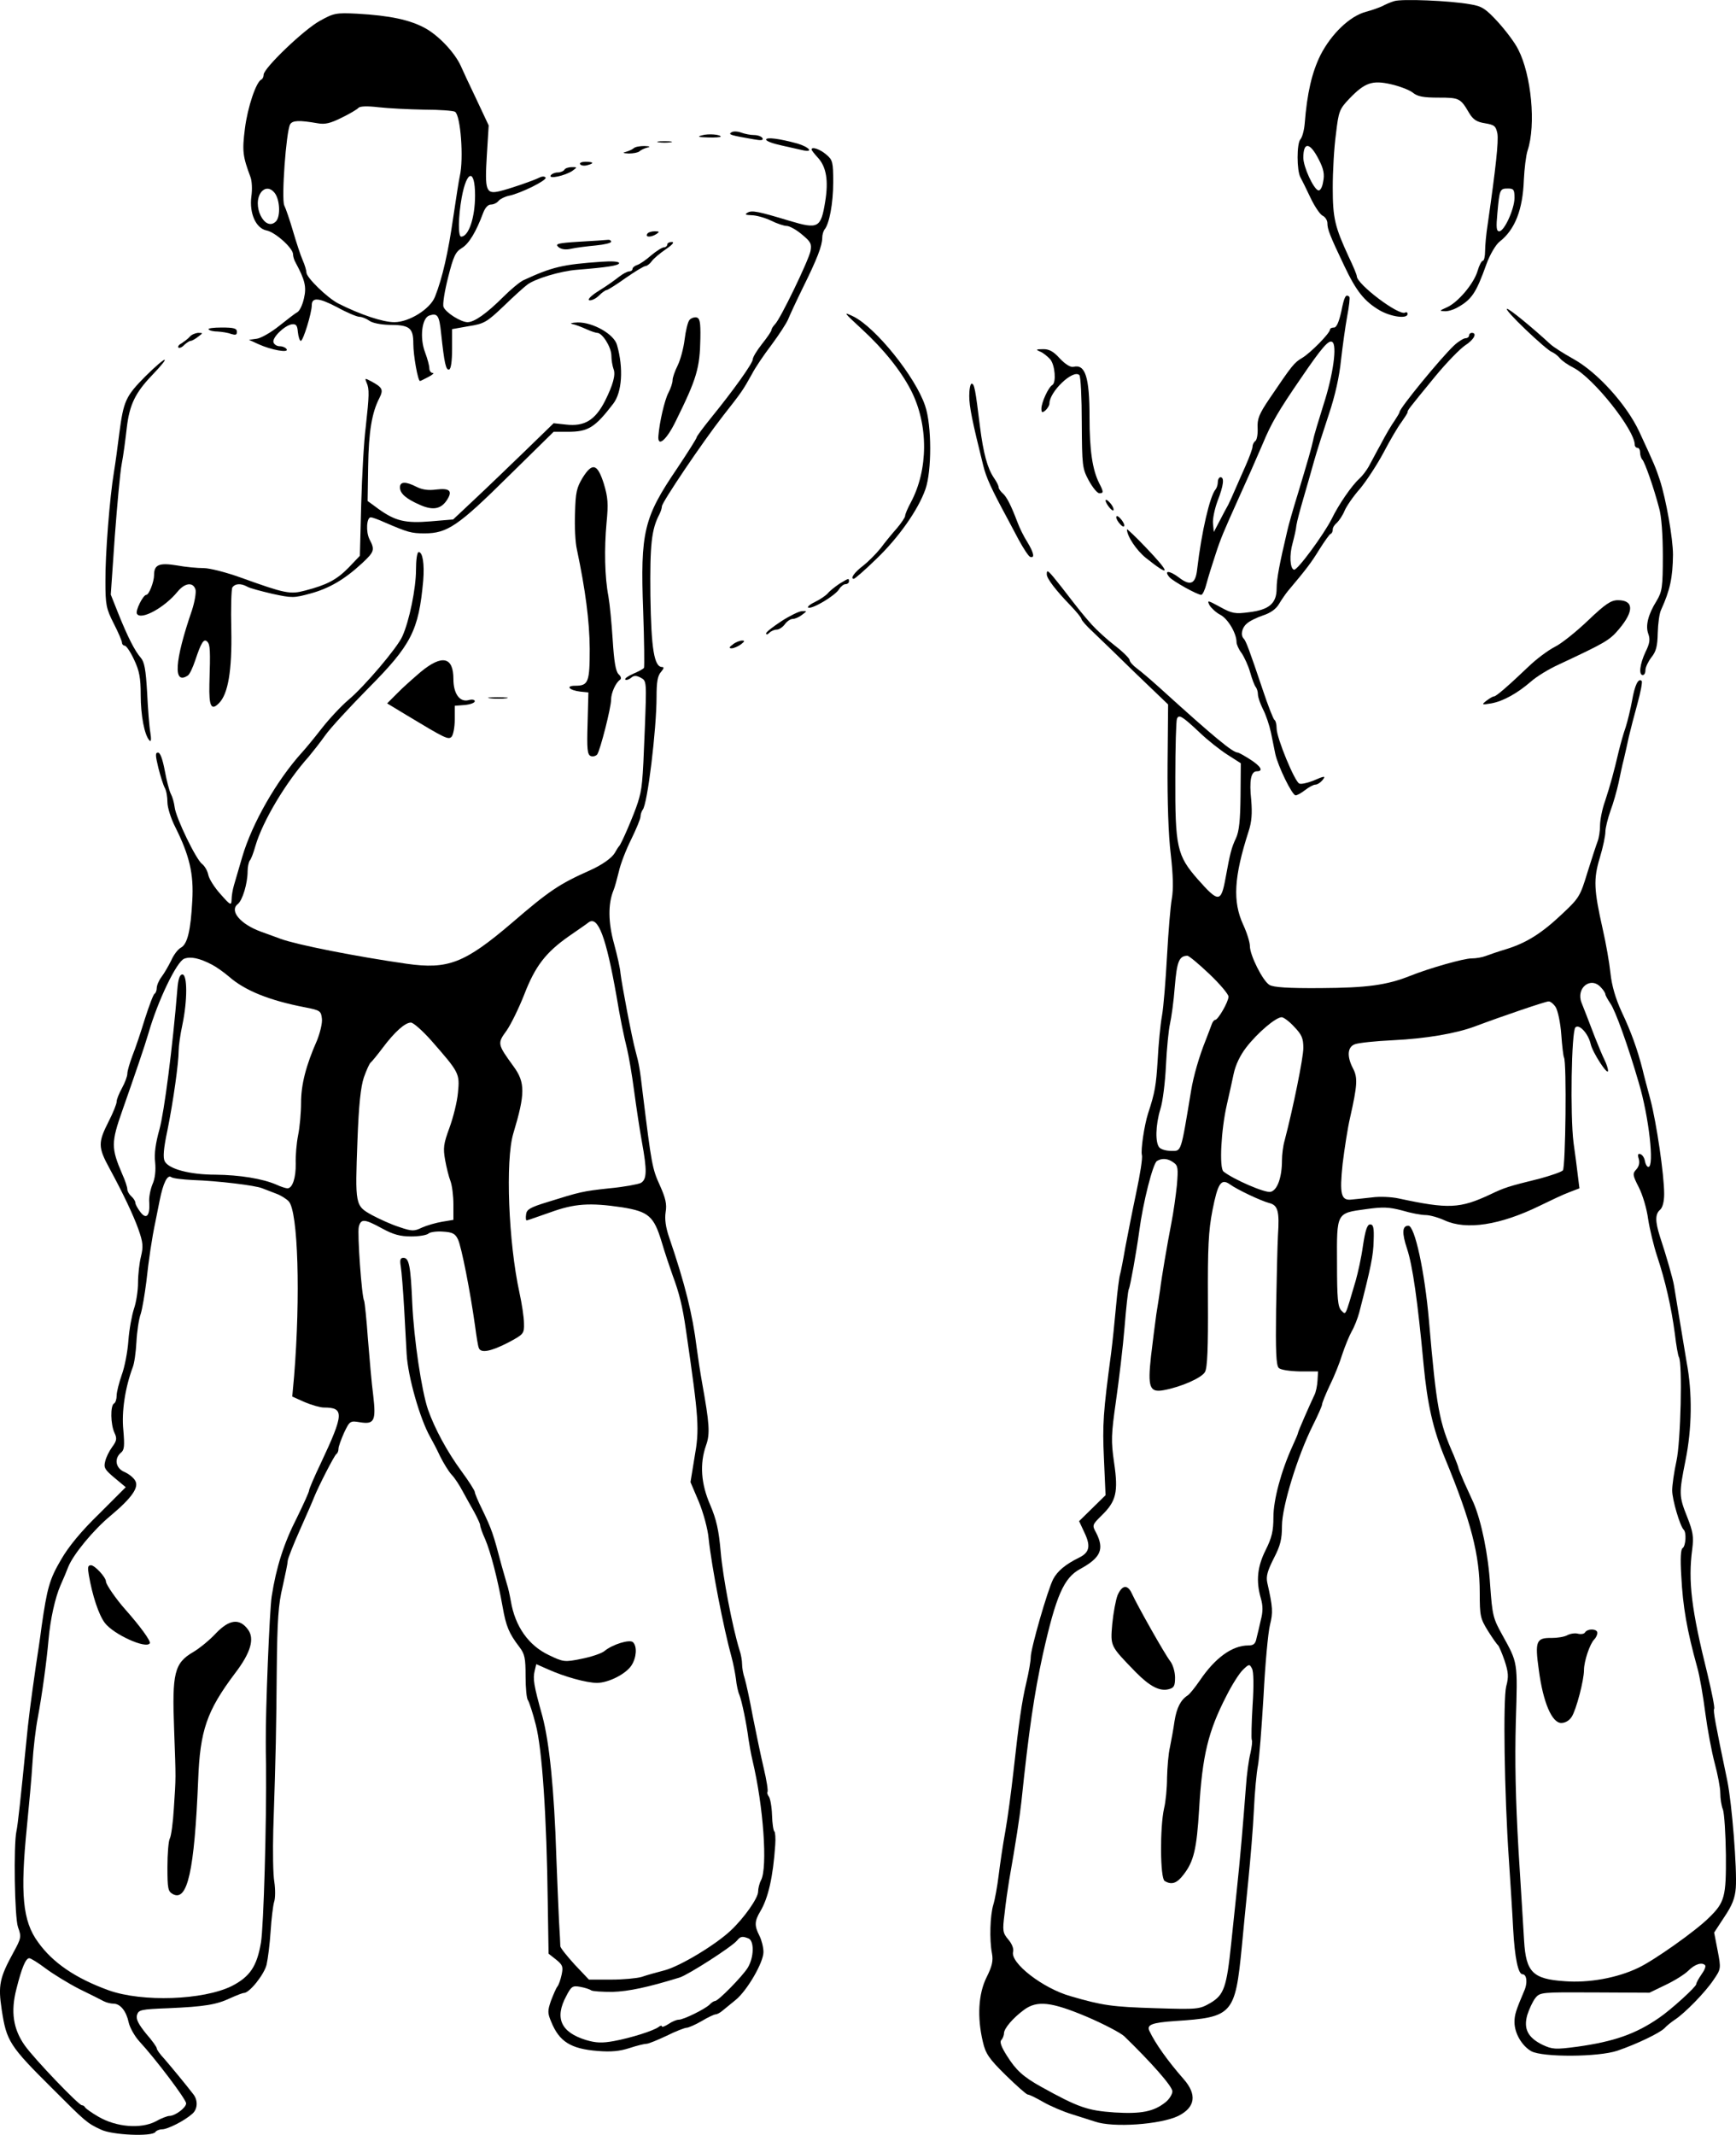 <?xml version="1.0" standalone="no"?>
<!DOCTYPE svg PUBLIC "-//W3C//DTD SVG 20010904//EN"
 "http://www.w3.org/TR/2001/REC-SVG-20010904/DTD/svg10.dtd">
<svg version="1.0" xmlns="http://www.w3.org/2000/svg"
 width="649.519pt" height="798.594pt" viewBox="0 0 649.519 798.594"
 preserveAspectRatio="xMidYMid meet">
<g transform="translate(-29.357,805.519) scale(0.1,-0.1)"
fill="#000000" stroke="none">
<path d="M5510 8051 c-14 -4 -34 -13 -45 -19 -11 -5 -38 -15 -61 -21 -60 -16
-129 -82 -170 -162 -32 -65 -50 -142 -59 -257 -2 -24 -9 -50 -16 -58 -14 -16
-14 -116 0 -142 5 -9 22 -43 37 -75 15 -32 35 -62 45 -68 11 -5 19 -18 19 -29
0 -22 9 -46 63 -159 45 -95 75 -133 133 -167 42 -24 104 -33 104 -13 0 5 -4 8
-9 5 -22 -14 -181 106 -181 136 0 5 -13 37 -30 72 -52 113 -60 144 -60 260 0
60 5 150 12 200 10 86 13 93 51 133 57 59 85 69 155 53 31 -7 68 -21 81 -31
18 -15 40 -19 97 -19 77 0 82 -2 114 -57 15 -25 28 -34 60 -39 35 -6 40 -10
46 -38 5 -29 -6 -129 -36 -338 -6 -37 -10 -83 -10 -102 0 -20 -4 -36 -8 -36
-5 0 -14 -17 -20 -38 -14 -48 -74 -119 -116 -137 -27 -12 -28 -13 -8 -14 12
-1 32 5 45 12 57 31 73 55 112 164 13 36 35 73 49 84 58 45 87 120 91 231 2
42 8 92 14 110 32 96 14 283 -35 378 -12 25 -47 71 -76 103 -46 50 -60 59
-103 66 -77 14 -257 21 -285 12z m-282 -593 c18 -35 22 -55 16 -83 -3 -20 -11
-34 -18 -32 -18 5 -56 88 -56 122 0 62 25 58 58 -7z m732 -143 c0 -41 -38
-125 -57 -125 -11 0 -12 15 -7 68 8 88 9 92 39 92 22 0 25 -4 25 -35z"/>
<path d="M1490 7977 c-60 -33 -210 -177 -210 -201 0 -8 -4 -16 -8 -18 -20 -8
-52 -104 -62 -183 -11 -86 -8 -105 21 -183 5 -13 7 -45 3 -72 -8 -63 17 -119
57 -127 32 -6 99 -66 99 -89 0 -8 4 -22 10 -32 34 -63 41 -90 31 -132 -5 -24
-16 -47 -24 -52 -8 -4 -39 -28 -69 -52 -30 -24 -68 -46 -84 -48 l-29 -4 35
-16 c48 -22 115 -34 106 -19 -4 6 -15 11 -26 11 -10 0 -20 6 -23 14 -7 17 40
63 68 68 16 2 21 -3 23 -29 2 -18 7 -33 11 -33 9 0 41 105 41 133 0 31 26 29
95 -7 36 -20 74 -36 84 -36 9 0 26 -7 37 -15 11 -8 41 -14 72 -15 79 0 92 -11
92 -71 0 -43 17 -139 25 -139 2 0 16 7 31 15 16 8 23 15 17 15 -7 0 -13 8 -13
17 0 10 -7 36 -16 60 -21 55 -12 129 16 138 31 10 37 0 44 -67 12 -112 18
-139 30 -135 7 2 11 32 11 77 l0 74 62 11 c58 9 68 15 131 75 37 36 77 72 88
80 28 22 123 51 186 56 113 9 158 16 158 25 0 6 -26 8 -67 5 -143 -10 -183
-19 -291 -69 -13 -6 -47 -34 -75 -62 -63 -63 -109 -95 -134 -95 -25 0 -82 36
-90 57 -4 9 4 59 17 110 20 80 28 96 51 110 27 16 54 61 80 131 7 19 18 32 29
32 10 0 23 6 29 14 6 7 24 16 39 19 44 9 143 58 137 68 -4 5 -13 5 -23 0 -24
-12 -111 -42 -149 -51 -51 -12 -56 2 -48 133 l7 113 -47 100 c-26 54 -52 110
-58 124 -23 49 -80 110 -131 139 -58 32 -133 48 -256 55 -80 4 -88 2 -140 -27z
m390 -332 c58 0 110 -4 116 -8 21 -13 33 -175 18 -240 -3 -12 -14 -83 -25
-157 -18 -126 -40 -225 -68 -295 -18 -46 -97 -95 -152 -95 -43 0 -127 28 -210
70 -42 22 -119 97 -119 116 0 7 -6 28 -14 46 -8 18 -24 67 -36 108 -12 41 -27
85 -33 97 -11 25 7 275 22 303 9 15 34 16 103 4 28 -5 48 0 90 21 29 14 58 31
63 37 6 6 33 7 75 2 36 -4 112 -8 170 -9z m191 -321 c0 -83 -24 -154 -52 -154
-12 0 -11 74 2 146 19 104 50 109 50 8z m-751 11 c21 -25 24 -89 6 -108 -42
-42 -93 63 -54 111 14 16 33 15 48 -3z"/>
<path d="M3030 7560 c-13 -8 -3 -11 84 -26 28 -5 37 -4 32 5 -4 6 -18 11 -31
11 -13 0 -34 4 -48 9 -13 5 -30 6 -37 1z"/>
<path d="M2920 7549 c-19 -5 -14 -7 23 -8 26 -1 47 1 47 3 0 8 -46 12 -70 5z"/>
<path d="M3160 7533 c0 -6 26 -15 58 -22 31 -7 67 -15 80 -18 41 -9 23 12 -20
25 -69 19 -118 25 -118 15z"/>
<path d="M2758 7523 c12 -2 32 -2 45 0 12 2 2 4 -23 4 -25 0 -35 -2 -22 -4z"/>
<path d="M2665 7501 c-6 -5 -19 -11 -30 -14 -14 -3 -10 -5 11 -6 16 0 34 3 40
8 5 5 18 11 29 14 14 3 10 5 -10 6 -17 0 -35 -3 -40 -8z"/>
<path d="M3330 7496 c0 -3 11 -17 24 -31 31 -34 40 -85 27 -164 -16 -99 -26
-104 -133 -72 -119 36 -141 40 -157 31 -12 -7 -9 -9 15 -10 16 0 49 -9 72 -20
22 -11 49 -20 59 -20 10 0 36 -14 57 -32 33 -27 37 -35 32 -62 -7 -35 -113
-255 -133 -274 -7 -7 -13 -17 -13 -21 0 -5 -16 -28 -35 -52 -19 -24 -35 -50
-35 -58 0 -15 -74 -118 -157 -220 -29 -36 -53 -68 -53 -72 0 -4 -33 -56 -73
-116 -125 -184 -138 -237 -127 -533 4 -113 5 -208 3 -213 -2 -4 -21 -14 -40
-22 -20 -9 -33 -18 -30 -22 4 -3 13 0 21 6 11 10 20 10 37 1 22 -12 22 -13 15
-194 -8 -205 -10 -221 -26 -273 -14 -44 -62 -156 -70 -163 -3 -3 -10 -14 -16
-25 -11 -19 -47 -45 -94 -66 -115 -51 -154 -78 -291 -196 -177 -151 -239 -175
-394 -153 -189 27 -411 71 -471 93 -21 8 -55 20 -74 27 -77 28 -119 78 -87
103 18 14 37 78 37 123 0 16 4 34 8 40 5 5 14 29 21 54 27 93 114 239 200 335
14 17 42 52 61 79 19 27 91 105 160 175 163 164 190 217 207 404 5 63 -2 107
-17 107 -6 0 -10 -30 -10 -67 0 -68 -25 -191 -51 -248 -18 -42 -143 -189 -202
-238 -27 -23 -72 -71 -100 -107 -28 -36 -61 -76 -74 -90 -94 -104 -186 -264
-223 -390 -12 -41 -26 -89 -31 -106 -5 -17 -9 -41 -9 -55 -1 -22 -4 -21 -41
21 -22 24 -43 57 -46 72 -3 16 -14 34 -23 41 -22 15 -99 174 -103 213 -2 16
-8 38 -14 49 -6 11 -16 50 -23 88 -8 42 -17 67 -25 67 -11 0 -10 -11 1 -57 8
-32 19 -66 24 -75 6 -10 10 -34 10 -54 0 -19 13 -61 29 -92 53 -106 70 -175
64 -276 -6 -112 -18 -163 -43 -176 -11 -6 -27 -27 -36 -48 -10 -20 -26 -48
-36 -61 -10 -13 -18 -32 -18 -42 0 -9 -4 -19 -8 -21 -4 -1 -20 -43 -36 -93
-15 -49 -36 -112 -47 -139 -10 -27 -19 -57 -19 -67 0 -10 -9 -34 -20 -54 -11
-20 -20 -42 -20 -51 0 -8 -13 -41 -30 -74 -40 -79 -40 -96 3 -175 50 -92 89
-174 108 -227 18 -51 19 -66 10 -103 -6 -24 -11 -68 -11 -98 0 -30 -7 -74 -15
-97 -8 -24 -18 -78 -21 -119 -3 -42 -14 -100 -25 -129 -10 -29 -19 -64 -19
-77 0 -13 -4 -27 -10 -30 -14 -8 -13 -78 2 -110 10 -21 8 -30 -9 -53 -11 -15
-23 -39 -26 -54 -6 -23 -1 -31 35 -61 l42 -35 -99 -99 c-67 -65 -115 -123
-143 -172 -43 -73 -52 -105 -73 -251 -5 -41 -15 -106 -21 -145 -19 -133 -28
-200 -37 -295 -19 -191 -31 -305 -36 -325 -11 -51 -7 -323 6 -359 13 -36 12
-41 -17 -94 -52 -95 -58 -123 -44 -215 18 -118 29 -135 191 -296 122 -122 128
-128 180 -152 42 -21 193 -27 204 -9 3 5 15 10 25 10 21 0 84 32 113 58 20 17
22 50 4 73 -26 34 -83 103 -109 133 -16 17 -28 34 -28 39 0 5 -18 30 -40 55
-28 35 -38 53 -34 69 6 20 13 22 118 26 135 6 179 13 232 38 22 10 45 19 50
19 21 0 76 69 85 106 5 22 12 77 15 124 3 47 9 96 13 110 5 14 5 48 1 75 -5
28 -6 115 -4 195 10 301 11 371 13 597 2 190 6 247 22 313 10 45 19 88 19 96
0 8 21 61 46 117 25 56 49 111 53 122 17 42 76 157 83 161 5 3 8 12 8 20 0 8
10 35 21 60 21 44 23 45 59 39 54 -9 61 5 50 100 -6 44 -14 140 -20 213 -5 73
-12 136 -14 141 -9 14 -26 252 -20 277 8 31 21 30 87 -6 42 -23 68 -30 109
-30 30 0 59 5 65 11 5 5 30 9 54 7 36 -2 46 -8 56 -29 13 -27 46 -195 64 -324
5 -38 11 -76 14 -82 7 -21 46 -13 110 20 58 31 60 33 59 72 0 22 -8 74 -17
115 -41 188 -53 494 -23 595 45 149 45 191 1 251 -61 84 -61 86 -26 134 16 23
46 84 66 135 41 106 80 157 167 218 33 23 67 46 74 52 35 25 65 -54 104 -275
13 -79 27 -148 40 -200 6 -25 18 -94 26 -155 8 -60 21 -146 29 -190 20 -109
19 -142 -4 -155 -11 -5 -63 -15 -118 -20 -101 -11 -108 -13 -233 -52 -62 -19
-76 -27 -78 -45 -2 -13 -1 -23 2 -23 3 0 42 14 88 30 91 33 147 37 269 19 99
-16 119 -33 148 -129 12 -41 31 -97 41 -125 25 -67 37 -115 50 -205 49 -337
51 -370 32 -477 l-15 -92 31 -73 c17 -41 34 -103 37 -139 11 -104 56 -336 86
-444 6 -22 13 -58 16 -80 2 -22 8 -49 13 -60 9 -22 27 -109 34 -165 3 -19 9
-55 15 -80 41 -171 57 -401 32 -448 -6 -11 -11 -31 -11 -43 0 -24 -52 -98
-102 -145 -56 -53 -188 -133 -247 -149 -31 -8 -70 -19 -87 -25 -17 -5 -68 -10
-114 -10 l-83 0 -54 57 c-29 32 -53 62 -53 68 0 5 -2 48 -5 95 -2 47 -7 155
-10 240 -8 252 -26 427 -52 525 -33 118 -36 140 -29 170 l6 25 43 -19 c62 -28
145 -51 184 -51 43 0 108 33 129 65 19 29 22 71 6 87 -12 12 -77 -8 -107 -33
-11 -9 -50 -22 -86 -29 -63 -13 -68 -12 -122 14 -76 36 -126 107 -142 201 -4
22 -10 51 -15 65 -4 14 -13 45 -20 70 -31 118 -36 133 -73 210 -15 30 -27 59
-27 64 0 5 -22 40 -50 78 -53 72 -100 159 -125 230 -24 70 -53 264 -59 398 -6
140 -12 170 -33 170 -12 0 -14 -8 -10 -32 3 -18 9 -91 13 -163 4 -71 8 -146 9
-165 5 -86 50 -243 88 -310 8 -14 25 -46 37 -72 13 -26 32 -57 43 -69 11 -11
30 -40 42 -63 12 -22 32 -58 44 -79 11 -21 21 -42 21 -47 0 -6 8 -29 19 -53
20 -47 46 -146 65 -252 13 -74 24 -100 63 -151 20 -26 23 -42 23 -110 0 -44 4
-84 9 -89 4 -6 18 -47 29 -91 24 -91 41 -343 45 -668 l3 -189 28 -22 c25 -20
27 -27 21 -56 -4 -19 -11 -39 -16 -45 -5 -6 -15 -30 -24 -53 -13 -38 -13 -46
1 -79 30 -74 73 -101 174 -109 50 -4 82 -1 119 11 27 9 56 16 64 16 7 0 41 14
75 30 34 17 68 30 75 30 6 0 32 11 56 25 23 14 47 25 52 25 5 0 17 6 26 14 10
8 32 26 49 40 43 35 104 140 104 179 0 18 -7 45 -15 61 -19 37 -19 54 3 91 30
50 48 130 56 248 2 26 0 49 -3 51 -4 3 -8 30 -9 62 -1 32 -7 63 -12 69 -5 7
-7 14 -5 17 3 3 -3 43 -14 89 -11 46 -29 134 -41 194 -11 61 -25 124 -30 141
-6 17 -10 41 -10 54 0 13 -4 37 -10 54 -26 84 -62 272 -70 366 -7 81 -16 121
-39 175 -35 80 -40 154 -16 223 16 44 13 81 -15 237 -6 33 -15 92 -20 130 -15
123 -44 239 -102 409 -14 40 -18 71 -14 97 5 30 0 52 -22 101 -28 61 -31 79
-63 338 -12 101 -14 113 -28 165 -13 47 -51 247 -56 290 -1 17 -12 66 -24 110
-22 79 -23 149 -2 200 5 11 13 43 20 70 6 28 27 82 46 120 19 39 35 77 35 86
0 8 4 19 8 25 18 19 52 301 52 423 0 55 4 79 17 93 10 12 12 18 4 18 -30 0
-41 68 -44 267 -2 192 4 248 34 305 5 10 9 23 9 29 0 15 151 239 229 339 70
89 74 95 108 156 11 22 44 71 73 109 29 39 56 81 62 95 5 13 30 67 56 120 52
105 72 156 72 186 0 11 4 24 8 30 18 20 33 98 33 177 0 76 -2 84 -26 104 -23
20 -55 31 -55 19z m-2244 -3049 c16 -8 44 -28 63 -44 60 -53 151 -90 286 -116
57 -11 60 -14 63 -43 2 -16 -7 -52 -18 -80 -42 -95 -60 -166 -60 -234 0 -37
-5 -92 -11 -121 -6 -30 -10 -77 -9 -106 1 -53 -12 -93 -31 -93 -6 0 -25 6 -42
14 -51 22 -136 36 -227 37 -96 0 -175 21 -190 50 -7 13 -5 46 10 116 22 109
42 252 42 298 0 17 6 60 14 97 19 90 19 188 0 188 -10 0 -16 -17 -19 -57 -17
-210 -49 -459 -67 -523 -14 -50 -20 -91 -16 -122 3 -31 0 -61 -10 -83 -8 -20
-14 -50 -12 -68 3 -50 -11 -65 -33 -36 -10 13 -19 29 -19 35 0 6 -7 17 -15 24
-8 7 -15 19 -15 26 0 8 -8 33 -19 57 -42 98 -42 118 1 240 47 134 83 239 97
287 35 122 106 269 134 279 24 9 57 2 103 -22z m821 -284 c105 -120 107 -123
100 -195 -3 -35 -18 -94 -32 -132 -22 -60 -24 -75 -16 -120 5 -28 14 -64 20
-79 6 -16 11 -55 11 -87 l0 -58 -42 -7 c-24 -4 -58 -14 -76 -22 -29 -14 -37
-14 -84 2 -29 9 -75 30 -103 45 -63 35 -63 37 -54 280 5 132 12 199 24 235 10
28 21 52 25 55 4 3 24 27 45 55 45 60 84 95 106 95 9 0 43 -30 76 -67z m-892
-522 c91 -3 235 -20 260 -31 11 -4 34 -13 52 -20 17 -6 39 -20 47 -29 35 -38
44 -357 20 -653 l-7 -77 47 -21 c26 -11 58 -20 71 -20 77 0 76 -23 -11 -208
-24 -50 -44 -97 -44 -102 0 -6 -21 -52 -46 -103 -48 -94 -77 -184 -94 -294 -8
-53 -23 -425 -22 -543 0 -19 0 -57 1 -85 2 -221 -9 -606 -19 -666 -15 -89 -41
-128 -109 -163 -107 -53 -335 -61 -461 -16 -124 45 -209 103 -264 180 -58 79
-67 180 -42 430 8 80 18 188 21 240 3 52 12 129 20 170 16 86 33 210 40 290 7
80 25 159 45 205 10 22 23 53 29 69 19 47 94 138 158 191 80 67 108 107 92
132 -6 11 -24 25 -40 32 -33 14 -39 50 -13 72 13 10 14 26 9 85 -7 69 7 159
35 234 6 14 12 57 14 95 2 39 9 86 16 105 6 19 15 73 21 120 9 83 21 164 34
225 3 17 11 53 16 80 13 65 29 97 43 87 6 -5 43 -9 81 -11z m2079 -2837 c22
-9 21 -71 -3 -110 -20 -32 -110 -124 -122 -124 -4 0 -14 -6 -21 -14 -18 -17
-97 -56 -115 -56 -8 0 -25 -7 -38 -16 -14 -9 -25 -13 -25 -9 0 4 -6 3 -12 -2
-18 -14 -103 -41 -168 -53 -44 -8 -67 -7 -104 4 -94 29 -118 82 -74 164 19 37
24 40 52 35 17 -3 36 -9 41 -13 6 -4 42 -6 80 -6 61 2 132 17 252 54 33 11
194 114 214 138 13 16 20 17 43 8z m-2630 -112 c28 -21 85 -56 126 -77 41 -20
83 -41 92 -46 10 -5 26 -9 36 -9 26 0 48 -28 57 -70 4 -19 22 -51 39 -70 62
-67 176 -218 176 -233 0 -16 -41 -47 -63 -47 -7 0 -31 -9 -52 -21 -55 -28
-146 -21 -213 18 -26 15 -48 31 -50 35 -2 4 -7 8 -12 8 -12 0 -177 172 -214
224 -43 61 -53 126 -31 211 20 80 35 115 48 115 6 0 33 -17 61 -38z"/>
<path d="M626 2163 c13 -76 37 -149 60 -179 33 -43 154 -98 168 -76 5 8 -37
65 -92 127 -33 37 -72 93 -72 104 0 16 -42 61 -56 61 -12 0 -13 -8 -8 -37z"/>
<path d="M1102 1946 c-23 -25 -62 -57 -86 -71 -70 -41 -79 -78 -71 -288 7
-196 7 -173 -1 -297 -3 -52 -10 -103 -15 -112 -5 -9 -9 -57 -9 -107 0 -80 2
-91 20 -101 55 -30 81 86 95 426 7 186 32 259 138 400 59 77 74 130 48 164
-31 42 -69 38 -119 -14z"/>
<path d="M2464 7441 c3 -5 15 -7 26 -4 28 7 25 13 -6 13 -14 0 -23 -4 -20 -9z"/>
<path d="M2405 7420 c-3 -5 -15 -10 -25 -10 -10 0 -22 -5 -26 -11 -9 -15 54
-1 81 17 19 14 19 14 -2 14 -12 0 -25 -4 -28 -10z"/>
<path d="M2715 7180 c-8 -13 15 -13 35 0 12 8 11 10 -7 10 -12 0 -25 -4 -28
-10z"/>
<path d="M2461 7151 c-81 -5 -92 -8 -78 -20 11 -9 28 -11 49 -6 18 4 59 9 91
12 31 3 57 9 57 14 0 5 -6 8 -12 7 -7 -1 -55 -4 -107 -7z"/>
<path d="M2790 7140 c0 -5 -6 -10 -12 -10 -7 0 -29 -14 -48 -30 -19 -17 -43
-33 -52 -36 -10 -3 -18 -10 -18 -15 0 -5 -6 -9 -12 -9 -7 0 -24 -9 -38 -20
-14 -11 -47 -35 -75 -52 -29 -18 -44 -33 -37 -36 7 -2 24 5 36 17 12 12 25 21
29 21 4 0 36 20 71 45 36 25 69 45 75 45 5 0 16 8 23 18 7 10 31 30 53 45 25
17 33 27 22 27 -9 0 -17 -4 -17 -10z"/>
<path d="M5312 6890 c-9 -40 -18 -60 -27 -60 -8 0 -15 -3 -15 -7 0 -14 -74
-89 -105 -107 -30 -18 -37 -27 -121 -151 -40 -59 -47 -77 -45 -112 1 -23 -3
-44 -9 -48 -5 -3 -10 -13 -10 -20 0 -8 -12 -40 -26 -72 -14 -32 -33 -74 -41
-93 -8 -19 -19 -43 -24 -53 -6 -10 -20 -37 -32 -60 l-22 -42 -3 31 c-2 17 6
55 17 85 23 59 26 89 11 89 -5 0 -10 -8 -10 -18 0 -10 -4 -22 -8 -27 -22 -25
-53 -161 -69 -297 -6 -58 -25 -67 -70 -32 -35 26 -56 26 -34 0 13 -15 104 -66
119 -66 5 0 14 19 20 43 6 23 21 71 33 107 20 62 31 87 84 205 40 88 62 138
93 210 32 77 58 122 144 247 77 113 103 143 116 134 19 -11 4 -122 -33 -236
-18 -58 -36 -116 -38 -130 -7 -32 -18 -71 -57 -200 -18 -58 -36 -121 -40 -140
-29 -123 -40 -180 -40 -216 0 -56 -28 -80 -103 -89 -52 -7 -64 -5 -109 20 -46
25 -49 26 -39 6 7 -11 25 -28 41 -36 28 -15 60 -69 60 -102 0 -8 8 -27 19 -41
10 -15 25 -47 32 -72 7 -25 16 -49 21 -55 4 -5 8 -17 8 -27 0 -11 9 -36 19
-56 11 -21 24 -60 30 -88 5 -27 13 -62 16 -79 10 -46 63 -155 76 -155 6 0 22
9 36 20 14 11 31 20 38 20 7 0 18 7 25 15 16 19 11 19 -35 -1 -21 -8 -43 -13
-50 -10 -17 6 -85 171 -85 206 0 16 -4 30 -8 32 -4 2 -24 53 -44 113 -50 149
-63 183 -71 191 -13 13 -7 41 11 56 9 9 37 23 61 31 28 9 49 24 60 43 9 15 24
37 33 48 70 83 88 107 118 156 19 30 38 57 42 58 5 2 8 9 8 17 0 7 7 18 16 25
8 8 21 27 28 44 7 17 33 55 58 83 24 29 64 90 88 135 24 46 54 97 67 114 12
17 23 34 23 37 0 8 0 8 104 135 42 51 92 102 111 115 33 21 47 47 25 47 -5 0
-10 -4 -10 -10 0 -5 -6 -10 -13 -10 -7 0 -27 -12 -43 -27 -50 -47 -204 -235
-204 -249 0 -3 -9 -18 -19 -33 -11 -15 -34 -54 -51 -87 -18 -32 -38 -71 -46
-85 -8 -14 -23 -34 -35 -45 -27 -24 -77 -96 -103 -150 -30 -59 -129 -194 -141
-190 -15 4 -18 55 -5 100 6 23 13 52 14 66 2 14 14 59 26 100 12 41 30 104 40
140 10 36 35 114 55 174 24 71 40 144 46 205 6 52 16 125 23 163 7 37 11 70 8
73 -13 12 -19 1 -30 -55z"/>
<path d="M6001 6823 c45 -43 89 -81 98 -84 9 -4 23 -14 31 -24 7 -9 30 -25 50
-35 75 -38 230 -233 230 -289 0 -6 5 -11 10 -11 6 0 10 -8 10 -18 0 -10 4 -22
9 -27 9 -11 41 -100 62 -180 9 -30 14 -101 14 -180 0 -118 -3 -133 -23 -167
-32 -51 -43 -94 -31 -125 7 -20 5 -35 -11 -67 -21 -45 -26 -86 -10 -86 6 0 10
8 10 19 0 10 10 31 22 47 18 22 23 42 24 92 1 34 6 74 13 87 33 73 43 119 44
205 0 61 -26 208 -49 279 -16 48 -20 58 -77 181 -47 101 -156 222 -246 272
-36 20 -75 45 -86 55 -74 68 -154 133 -163 133 -7 0 25 -35 69 -77z"/>
<path d="M3517 6825 c81 -74 147 -156 185 -230 66 -129 65 -297 -1 -420 -12
-22 -21 -44 -21 -50 0 -5 -14 -26 -30 -45 -17 -19 -45 -53 -62 -76 -18 -22
-47 -51 -65 -65 -32 -24 -50 -49 -35 -49 4 0 42 33 83 73 84 80 158 185 185
262 24 68 24 239 -1 312 -36 108 -184 292 -268 334 -40 19 -38 17 30 -46z"/>
<path d="M2873 6858 c-6 -7 -14 -40 -18 -73 -4 -33 -16 -77 -26 -97 -10 -20
-19 -45 -19 -55 0 -10 -7 -31 -16 -48 -14 -27 -33 -109 -37 -160 -4 -45 30
-17 65 55 79 160 90 198 92 310 1 61 -2 75 -15 78 -9 1 -20 -3 -26 -10z"/>
<path d="M2435 6843 c11 -2 34 -11 52 -19 17 -8 36 -14 41 -14 19 0 52 -52 53
-84 0 -17 4 -40 8 -51 9 -21 -2 -60 -32 -120 -37 -72 -77 -96 -146 -88 l-46 5
-105 -102 c-58 -56 -142 -137 -188 -180 l-83 -78 -83 -7 c-96 -8 -133 1 -196
46 l-41 30 2 130 c2 130 14 201 42 255 16 32 12 40 -33 64 -21 11 -22 11 -15
-6 11 -24 10 -48 -3 -166 -7 -53 -14 -183 -17 -289 l-5 -193 -42 -44 c-45 -46
-82 -65 -163 -86 -56 -15 -75 -11 -239 48 -55 20 -118 36 -140 36 -23 0 -68 4
-100 10 -67 11 -86 3 -86 -36 0 -25 -19 -74 -29 -74 -12 0 -42 -60 -35 -71 15
-25 103 23 152 83 27 33 58 37 67 8 3 -11 -3 -46 -13 -77 -66 -192 -71 -281
-16 -245 7 4 19 30 28 57 22 66 32 83 45 70 11 -11 12 -31 8 -159 -2 -83 7
-101 36 -71 34 34 49 122 46 274 -2 80 0 152 4 159 10 14 31 16 55 3 9 -6 52
-17 94 -27 74 -16 81 -16 143 1 70 19 127 52 193 113 46 43 49 50 28 90 -14
28 -11 82 5 82 5 0 28 -8 52 -19 86 -37 99 -41 149 -41 85 0 126 28 312 212
l171 168 53 0 c76 0 101 15 170 105 33 43 39 133 14 220 -11 40 -90 85 -147
84 -22 -1 -31 -3 -20 -6z"/>
<path d="M1074 6823 c4 -5 20 -8 34 -8 15 -1 37 -4 50 -9 17 -5 22 -4 22 8 0
13 -12 16 -57 16 -31 0 -53 -3 -49 -7z"/>
<path d="M1003 6795 c-7 -8 -21 -18 -30 -24 -10 -5 -15 -12 -12 -16 4 -3 14 1
22 10 9 8 19 15 24 15 4 0 17 7 27 15 20 15 20 15 0 15 -10 -1 -25 -7 -31 -15z"/>
<path d="M4185 6740 c11 -4 28 -18 38 -29 18 -22 23 -86 8 -96 -15 -8 -41 -66
-41 -88 0 -16 3 -17 15 -7 8 7 15 19 15 26 0 44 89 129 112 106 5 -5 9 -85 9
-178 1 -162 2 -171 26 -216 15 -27 32 -48 40 -48 16 0 16 5 -1 38 -25 50 -36
122 -36 247 0 150 -16 199 -60 188 -10 -3 -30 9 -51 31 -24 27 -41 36 -64 35
-26 0 -27 -2 -10 -9z"/>
<path d="M837 6647 c-73 -74 -81 -91 -97 -212 -6 -49 -15 -115 -20 -145 -16
-95 -33 -311 -32 -411 0 -86 3 -101 31 -156 17 -33 31 -66 31 -72 0 -6 5 -11
10 -11 6 0 22 -24 35 -52 20 -42 25 -69 25 -132 0 -77 14 -151 33 -171 6 -6 7
5 3 30 -4 22 -9 90 -12 150 -5 86 -10 114 -24 130 -22 25 -49 78 -85 168 l-27
68 15 217 c9 119 20 242 26 272 6 30 14 92 19 136 10 84 31 129 93 194 78 81
58 78 -24 -3z"/>
<path d="M3920 6574 c0 -40 11 -94 52 -259 11 -46 31 -89 91 -200 6 -11 25
-47 42 -79 18 -33 37 -62 43 -64 18 -6 14 15 -11 56 -13 20 -29 53 -36 72 -25
66 -41 97 -56 110 -8 7 -15 17 -15 22 0 6 -8 22 -18 36 -24 36 -39 90 -52 192
-17 139 -21 160 -31 160 -5 0 -9 -21 -9 -46z"/>
<path d="M2474 6269 c-23 -38 -27 -55 -29 -134 -2 -49 1 -110 7 -135 32 -152
47 -267 48 -371 0 -126 -5 -139 -54 -139 -38 0 -23 -17 19 -22 l30 -3 -3 -116
c-3 -96 -1 -117 12 -122 8 -3 19 0 24 6 11 15 52 175 52 205 0 25 17 63 33 74
6 4 5 12 -5 21 -11 11 -17 48 -22 128 -4 62 -11 135 -16 163 -14 73 -16 178
-7 276 7 71 5 95 -10 145 -24 76 -43 81 -79 24z"/>
<path d="M1790 6232 c0 -23 23 -43 76 -66 48 -21 78 -15 100 19 22 34 10 45
-40 39 -29 -4 -52 -1 -74 10 -41 21 -62 20 -62 -2z"/>
<path d="M4430 6183 c1 -14 30 -48 30 -34 0 7 -7 19 -15 27 -8 9 -15 12 -15 7z"/>
<path d="M4470 6120 c0 -6 7 -18 15 -26 9 -10 15 -11 15 -4 0 6 -7 18 -15 26
-9 10 -15 11 -15 4z"/>
<path d="M4510 6075 c0 -25 35 -78 71 -107 94 -75 93 -58 -1 40 -38 40 -70 70
-70 67z"/>
<path d="M4210 5907 c0 -16 33 -59 88 -116 23 -24 42 -47 42 -52 0 -4 19 -26
43 -48 23 -22 96 -92 161 -156 l120 -115 -2 -223 c-1 -139 3 -265 12 -338 9
-79 10 -131 4 -165 -5 -27 -13 -123 -18 -214 -5 -91 -13 -192 -19 -225 -6 -33
-13 -107 -16 -165 -6 -96 -10 -121 -36 -200 -14 -44 -28 -137 -23 -156 3 -11
-7 -73 -21 -139 -14 -66 -32 -158 -41 -205 -8 -47 -17 -93 -20 -103 -3 -10
-10 -64 -15 -120 -5 -56 -13 -133 -18 -172 -30 -224 -33 -268 -27 -397 l6
-136 -50 -49 -49 -48 20 -43 c24 -50 19 -74 -19 -93 -53 -26 -82 -51 -98 -81
-21 -41 -84 -260 -84 -292 0 -14 -7 -55 -16 -93 -18 -76 -28 -149 -49 -338 -8
-71 -21 -170 -30 -220 -9 -49 -20 -124 -25 -165 -5 -41 -14 -91 -20 -110 -12
-40 -15 -130 -5 -182 5 -27 1 -47 -20 -89 -31 -62 -36 -150 -14 -242 10 -44
23 -63 85 -124 41 -40 78 -73 83 -73 6 0 32 -13 58 -28 26 -15 75 -36 108 -46
33 -10 71 -23 85 -27 68 -24 246 -11 312 21 64 32 71 80 20 138 -58 66 -106
133 -128 180 -11 23 9 31 96 37 216 14 225 24 250 280 5 55 16 165 24 245 8
80 18 199 21 265 3 66 10 140 15 165 5 25 14 142 21 260 6 118 17 238 24 266
12 48 11 66 -10 159 -5 24 1 44 24 90 25 48 31 72 31 122 0 72 58 261 115 375
19 38 35 74 35 79 0 6 13 38 29 72 17 34 38 87 47 117 10 30 26 69 35 85 10
17 22 48 28 70 44 170 53 215 54 269 2 48 -1 61 -13 61 -11 0 -18 -21 -27 -80
-6 -44 -19 -102 -27 -130 -41 -139 -36 -129 -54 -112 -13 14 -16 44 -16 176
-1 191 -3 188 108 203 64 9 86 8 136 -5 33 -10 72 -17 87 -17 16 0 48 -9 72
-20 81 -37 207 -18 356 55 39 19 87 42 109 50 l39 15 -6 48 c-3 26 -10 81 -16
122 -13 103 -8 417 7 432 14 14 48 -23 57 -62 7 -32 65 -121 65 -100 0 8 -6
26 -13 40 -7 14 -23 52 -36 85 -30 78 -36 94 -50 129 -22 55 34 100 72 58 10
-10 17 -22 17 -26 0 -4 9 -20 19 -35 18 -25 66 -158 106 -296 38 -127 59 -315
36 -315 -5 0 -11 10 -13 22 -2 12 -9 23 -17 26 -9 3 -11 -2 -6 -18 4 -14 1
-28 -9 -39 -15 -16 -14 -22 9 -67 14 -27 30 -80 35 -119 6 -38 21 -101 34
-140 30 -90 53 -190 66 -289 5 -43 12 -82 15 -87 14 -21 7 -317 -9 -389 -9
-41 -16 -91 -16 -110 0 -34 29 -133 43 -147 11 -10 8 -61 -4 -69 -7 -4 -9 -39
-5 -103 6 -117 21 -203 60 -344 9 -31 22 -108 30 -170 8 -61 24 -146 35 -187
11 -41 21 -92 21 -112 0 -20 4 -48 10 -62 5 -15 10 -90 11 -169 1 -157 -4
-178 -64 -236 -49 -49 -206 -160 -264 -187 -79 -38 -185 -57 -275 -50 -120 8
-145 34 -152 151 -2 39 -12 192 -21 340 -11 191 -14 331 -10 480 7 227 8 218
-51 325 -34 61 -37 73 -45 185 -7 115 -33 240 -62 308 -8 17 -24 53 -36 79
-11 26 -21 50 -21 53 0 3 -8 24 -18 48 -54 122 -64 176 -92 502 -16 184 -53
355 -77 355 -23 0 -25 -26 -5 -86 21 -63 40 -198 62 -434 14 -147 35 -241 80
-350 98 -237 130 -362 130 -503 0 -87 2 -96 31 -143 17 -27 34 -51 38 -54 3
-3 14 -28 24 -57 14 -43 16 -60 6 -96 -12 -49 -7 -400 10 -647 5 -80 13 -197
16 -260 6 -110 19 -170 35 -170 16 0 20 -33 6 -63 -31 -73 -36 -89 -36 -116 0
-42 28 -89 63 -109 43 -23 251 -22 322 2 73 25 158 66 176 84 9 10 27 24 39
32 38 25 114 103 144 148 29 42 29 43 16 111 l-13 67 38 58 c29 43 40 70 43
109 5 69 -14 314 -32 402 -46 220 -53 261 -49 268 3 4 -9 63 -25 130 -60 241
-73 347 -57 467 6 47 3 65 -19 121 -31 78 -31 87 -6 212 24 119 26 251 4 367
-8 47 -21 126 -29 175 -8 50 -16 99 -18 110 -3 22 -29 113 -53 185 -18 57 -18
84 1 100 9 8 15 30 15 59 0 72 -29 267 -51 351 -11 41 -25 93 -30 115 -19 74
-42 139 -78 215 -23 50 -37 98 -42 145 -4 39 -17 113 -29 165 -33 147 -35 186
-11 266 12 39 21 83 21 97 0 15 9 50 19 79 11 29 24 76 30 103 6 28 14 68 20
90 5 22 14 60 19 85 6 25 20 80 32 123 12 43 19 81 16 85 -13 12 -26 -16 -36
-73 -6 -33 -17 -78 -24 -100 -8 -22 -19 -62 -26 -90 -18 -77 -31 -125 -51
-186 -11 -30 -19 -72 -19 -92 0 -20 -4 -46 -9 -59 -5 -13 -22 -65 -38 -116
-27 -89 -31 -96 -94 -155 -78 -74 -135 -109 -209 -132 -30 -9 -65 -21 -78 -26
-13 -5 -36 -9 -53 -9 -29 0 -156 -36 -229 -65 -87 -35 -163 -45 -334 -46 -123
-1 -179 3 -193 12 -25 15 -73 111 -73 145 0 14 -11 50 -25 80 -40 87 -35 178
20 349 12 36 14 68 10 117 -8 74 -1 108 21 108 26 0 15 19 -26 45 -22 14 -42
25 -45 25 -19 0 -86 55 -290 240 -33 30 -73 64 -88 75 -15 11 -27 25 -27 31 0
6 -25 31 -55 54 -30 23 -69 59 -87 79 -35 40 -37 42 -112 139 -52 66 -56 69
-56 49z m572 -592 c29 -28 76 -65 104 -83 l50 -32 -1 -122 c-1 -90 -5 -132
-17 -158 -17 -36 -22 -56 -39 -149 -17 -93 -26 -93 -104 -5 -78 89 -85 120
-84 382 0 112 3 210 6 218 7 18 19 11 85 -51z m36 -903 c40 -38 72 -76 72 -85
0 -19 -39 -87 -50 -87 -4 0 -10 -8 -13 -17 -4 -10 -13 -36 -22 -58 -25 -62
-46 -135 -55 -190 -39 -236 -36 -225 -74 -225 -18 0 -37 5 -44 12 -17 17 -15
85 3 144 9 27 18 101 21 164 3 63 10 133 15 155 5 22 14 84 18 139 8 95 16
115 47 116 6 0 43 -31 82 -68z m1296 -124 c8 -13 18 -59 21 -102 3 -44 8 -83
10 -86 11 -17 6 -413 -4 -423 -6 -6 -44 -19 -84 -30 -125 -31 -133 -34 -188
-60 -113 -53 -156 -55 -342 -15 -27 6 -72 8 -100 4 -29 -3 -63 -7 -76 -8 -40
-5 -46 19 -34 134 7 57 19 135 28 173 27 120 29 149 11 183 -24 46 -21 81 7
91 13 5 77 12 143 15 123 6 235 25 307 52 104 39 263 93 274 93 7 1 19 -9 27
-21z m-978 -74 c28 -29 34 -43 34 -79 0 -37 -39 -228 -70 -346 -6 -20 -10 -54
-10 -75 0 -62 -17 -111 -42 -117 -20 -6 -141 47 -177 76 -16 14 -9 155 13 251
8 34 19 85 25 113 7 34 24 70 48 101 42 54 110 112 132 112 7 0 29 -16 47 -36z
m-451 -508 c16 -11 17 -22 12 -83 -4 -39 -13 -104 -21 -144 -15 -77 -37 -206
-42 -249 -2 -14 -8 -54 -14 -90 -5 -36 -14 -107 -20 -158 -13 -117 -5 -137 48
-127 65 12 142 46 154 68 9 16 12 90 11 267 -1 199 2 261 17 338 20 101 32
120 65 97 29 -21 117 -62 147 -70 33 -8 39 -31 33 -121 -2 -38 -5 -162 -7
-276 -2 -156 0 -210 10 -220 7 -7 39 -12 80 -13 l67 0 -2 -34 c-1 -19 -6 -44
-12 -55 -18 -38 -61 -136 -61 -141 0 -3 -9 -24 -20 -48 -43 -94 -72 -202 -72
-267 0 -52 -6 -77 -29 -123 -31 -62 -37 -115 -18 -181 8 -27 8 -51 0 -80 -5
-23 -12 -53 -16 -68 -4 -22 -11 -28 -31 -28 -60 0 -124 -46 -182 -132 -18 -26
-38 -51 -45 -55 -26 -17 -41 -46 -49 -96 -4 -29 -12 -72 -17 -97 -6 -25 -10
-76 -11 -115 0 -38 -5 -90 -11 -114 -16 -71 -15 -261 2 -272 26 -16 46 -9 71
24 38 49 49 95 58 244 12 202 34 292 102 424 21 42 49 86 63 99 22 21 24 21
33 3 6 -11 7 -63 2 -138 -4 -66 -5 -124 -3 -128 3 -5 0 -27 -5 -50 -6 -23 -14
-80 -17 -127 -10 -132 -22 -275 -34 -385 -6 -55 -15 -145 -21 -200 -17 -164
-27 -192 -77 -222 -42 -24 -46 -25 -205 -20 -164 5 -199 10 -319 45 -103 29
-226 124 -215 166 3 11 -4 30 -18 46 -21 25 -22 33 -14 96 4 38 12 94 17 124
25 142 40 240 46 295 28 268 48 404 80 550 50 223 79 288 140 321 77 42 91 74
60 135 -16 29 -15 30 20 65 55 53 63 88 47 197 -12 83 -11 105 7 232 11 77 26
201 32 275 6 74 13 138 16 143 5 8 29 143 39 217 14 107 51 252 66 262 19 12
42 10 63 -6z m1988 -3002 c4 -4 -2 -19 -13 -34 -11 -16 -20 -32 -20 -37 0 -10
-96 -97 -139 -126 -88 -61 -170 -89 -306 -108 -83 -11 -93 -10 -130 7 -55 27
-72 60 -57 112 7 22 20 50 30 63 18 22 23 22 223 21 l204 -1 60 29 c34 16 72
40 85 53 25 25 51 33 63 21z m-2313 -193 c63 -27 126 -60 140 -73 100 -97 180
-187 180 -206 0 -11 -12 -30 -26 -41 -44 -35 -91 -44 -190 -38 -102 7 -136 19
-275 96 -68 38 -94 62 -128 116 -21 33 -28 52 -21 59 5 5 10 17 10 26 1 18 33
56 75 87 49 36 102 30 235 -26z"/>
<path d="M4475 2088 c-7 -18 -16 -67 -20 -108 -7 -84 -8 -81 87 -179 53 -54
90 -73 123 -65 21 5 25 12 25 44 0 21 -8 48 -18 61 -21 27 -124 210 -143 252
-16 36 -37 34 -54 -5z"/>
<path d="M3435 5872 c-16 -11 -36 -26 -44 -36 -8 -9 -30 -24 -49 -33 -19 -9
-30 -19 -24 -21 17 -5 100 45 115 69 6 10 17 19 24 19 7 0 13 5 13 10 0 13 0
13 -35 -8z"/>
<path d="M6235 5734 c-44 -42 -100 -87 -125 -99 -25 -13 -68 -45 -96 -72 -83
-79 -123 -113 -131 -113 -5 0 -17 -8 -28 -16 -19 -15 -18 -16 18 -10 45 8 98
38 149 82 20 18 67 47 105 64 175 82 189 90 225 133 56 67 54 107 -5 107 -26
0 -47 -14 -112 -76z"/>
<path d="M3218 5732 c-32 -21 -58 -41 -58 -46 0 -6 5 -5 12 2 7 7 19 12 28 12
8 0 22 9 30 20 8 11 21 20 30 20 8 0 24 7 34 15 20 15 20 15 0 14 -10 0 -45
-17 -76 -37z"/>
<path d="M3036 5645 c-15 -11 -16 -15 -5 -15 8 0 24 7 35 15 14 11 15 14 4 14
-8 0 -24 -6 -34 -14z"/>
<path d="M1868 5542 c-28 -24 -69 -60 -89 -81 l-37 -37 71 -43 c146 -88 158
-94 170 -82 6 6 12 35 12 64 l0 52 38 3 c20 2 37 8 37 14 0 6 -10 8 -24 4 -33
-8 -56 25 -56 79 0 83 -42 93 -122 27z"/>
<path d="M2128 5443 c18 -2 45 -2 60 0 15 2 0 4 -33 4 -33 0 -45 -2 -27 -4z"/>
<path d="M6224 1949 c-3 -6 -15 -8 -27 -5 -11 3 -29 0 -40 -6 -11 -6 -37 -10
-58 -10 -58 1 -63 -12 -48 -120 16 -121 49 -198 84 -198 15 0 30 9 39 23 17
26 46 137 46 175 0 33 22 98 38 114 7 7 12 18 12 25 0 16 -36 17 -46 2z"/>
</g>
</svg>
